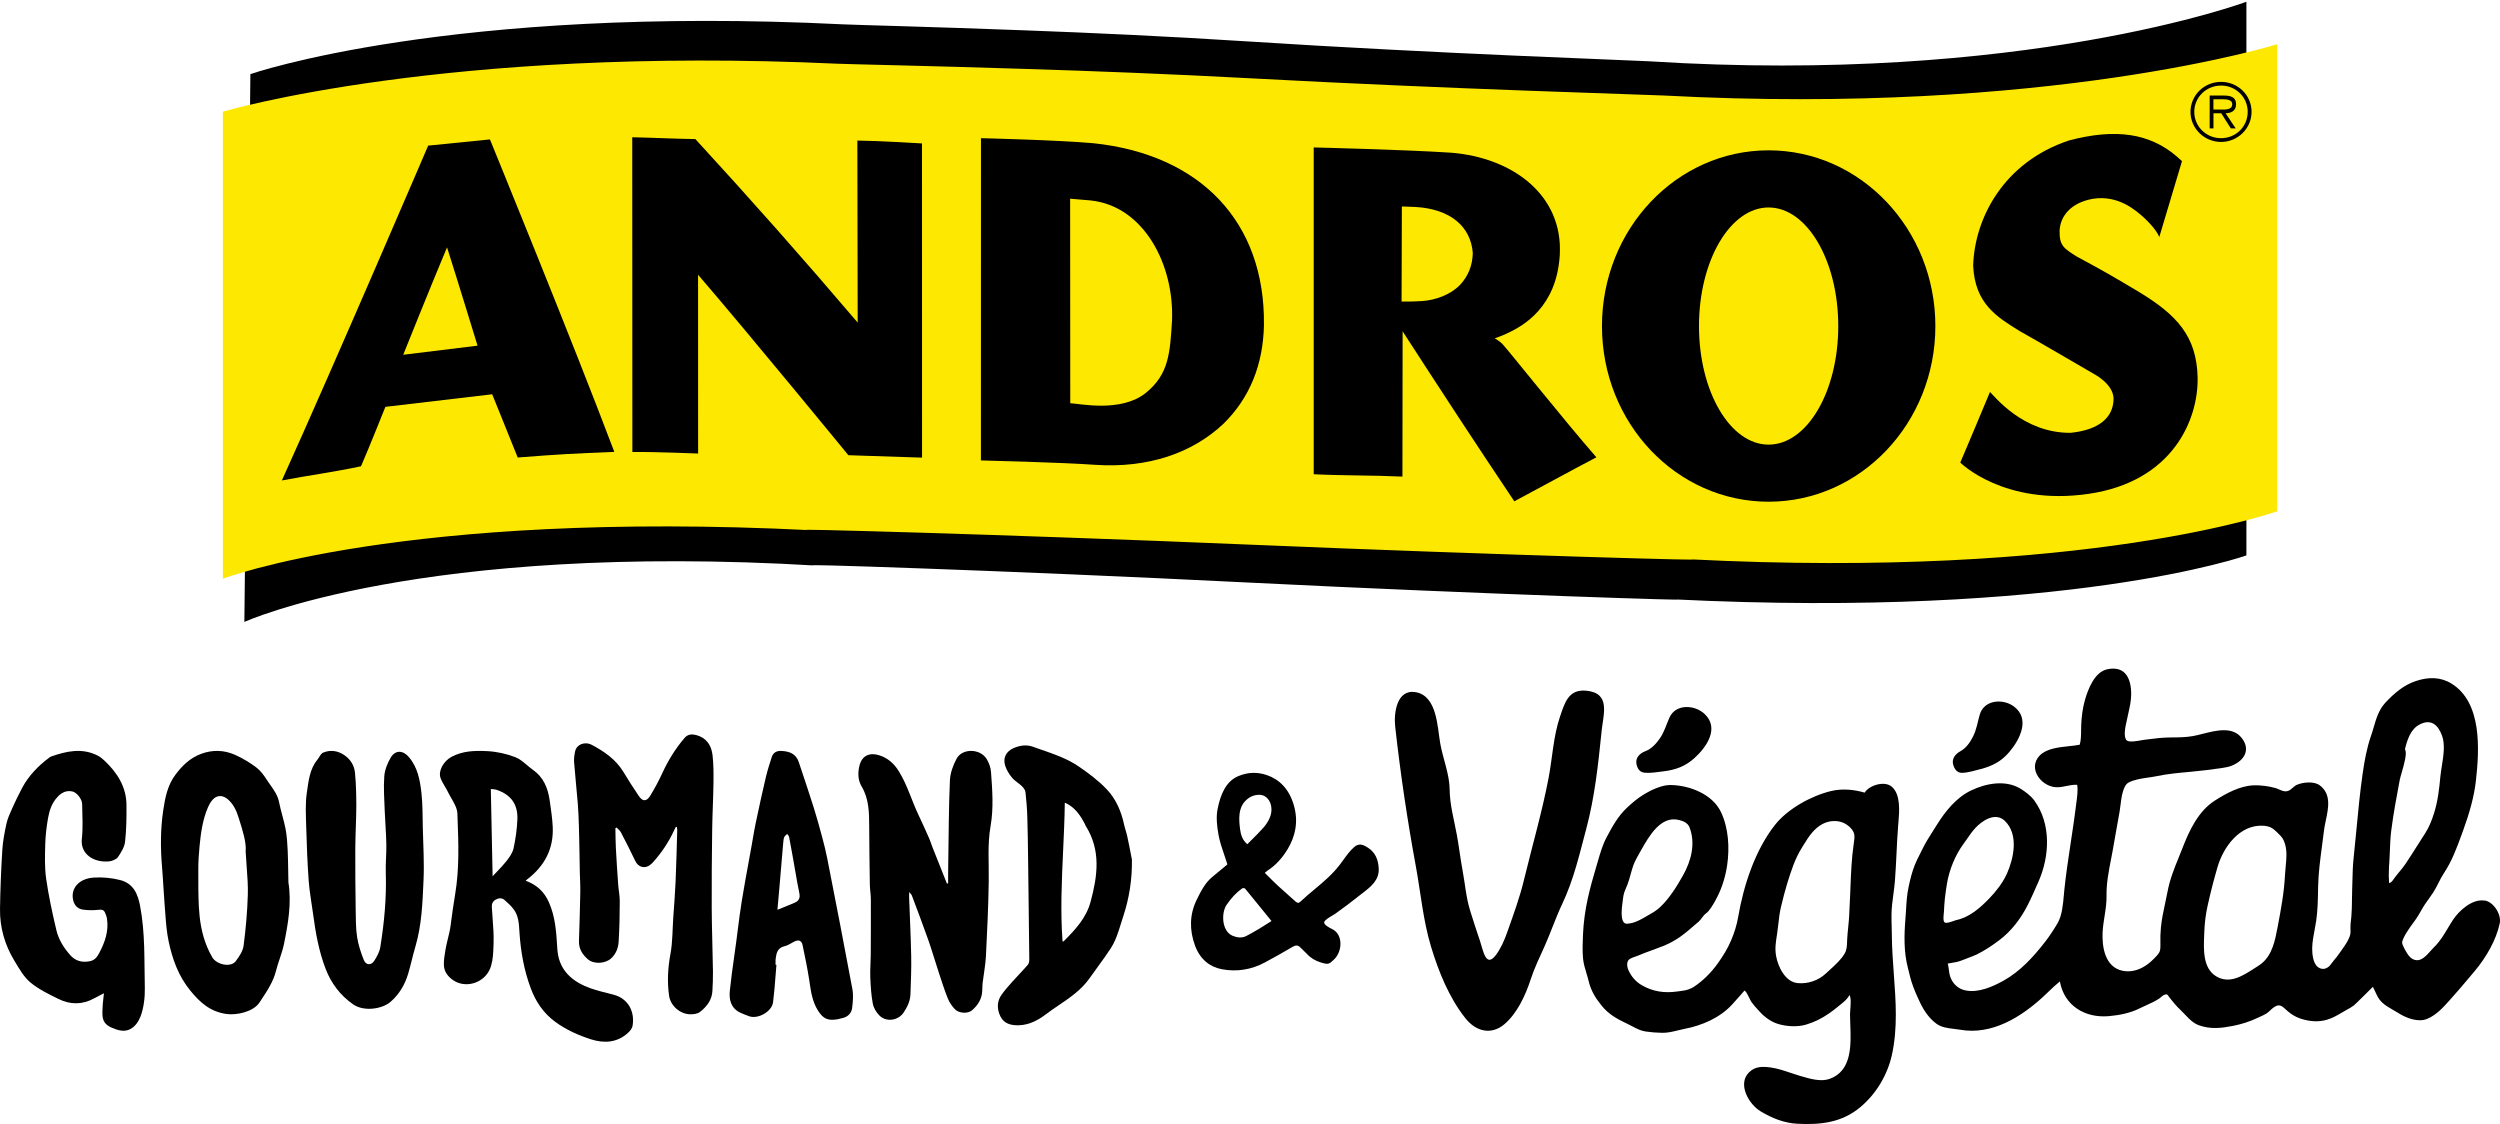 <svg xmlns="http://www.w3.org/2000/svg" fill="none" viewBox="0 0 258 116" height="116" width="258">
<path fill="black" d="M93.841 92.041C93.83 92.296 93.815 92.425 93.82 92.555C93.892 94.596 93.995 96.641 94.036 98.681C94.062 99.99 94.005 101.298 93.959 102.606C93.933 103.307 93.639 103.92 93.253 104.496C92.696 105.327 91.464 105.514 90.752 104.797C90.433 104.475 90.154 104.013 90.072 103.572C89.907 102.679 89.85 101.765 89.814 100.852C89.783 100.099 89.856 99.336 89.861 98.583C89.871 96.667 89.881 94.746 89.871 92.83C89.871 92.322 89.778 91.818 89.768 91.309C89.737 89.3 89.711 87.291 89.701 85.277C89.696 83.849 89.685 82.447 88.912 81.144C88.531 80.5 88.51 79.737 88.706 78.979C88.974 77.956 89.768 77.64 90.727 77.941C91.608 78.216 92.268 78.792 92.768 79.607C93.645 81.03 94.088 82.634 94.799 84.124C95.186 84.934 95.552 85.754 95.913 86.575C96.031 86.839 96.109 87.125 96.217 87.4C96.717 88.662 97.222 89.923 97.722 91.185C97.764 91.174 97.805 91.169 97.846 91.159C97.851 90.406 97.846 89.658 97.862 88.906C97.908 86.112 97.908 83.314 98.032 80.521C98.068 79.763 98.362 78.963 98.728 78.283C99.315 77.209 101.145 77.245 101.81 78.309C102.063 78.714 102.244 79.218 102.274 79.69C102.408 81.539 102.553 83.397 102.228 85.245C101.893 87.146 102.068 89.067 102.037 90.977C102.001 93.542 101.877 96.106 101.749 98.671C101.702 99.595 101.517 100.509 101.408 101.433C101.377 101.677 101.377 101.926 101.372 102.17C101.362 103.037 100.944 103.717 100.321 104.257C99.882 104.636 98.97 104.59 98.547 104.153C98.243 103.842 97.98 103.447 97.815 103.042C97.46 102.155 97.171 101.241 96.872 100.332C96.511 99.232 96.186 98.115 95.805 97.02C95.263 95.478 94.676 93.947 94.103 92.415C94.062 92.311 93.969 92.228 93.825 92.036L93.841 92.041Z"></path>
<path fill="black" d="M54.245 90.889C55.389 91.314 56.158 92.008 56.652 93.128C57.309 94.614 57.407 96.176 57.504 97.732C57.508 97.798 57.512 97.865 57.516 97.931C57.639 99.869 58.733 101.025 60.344 101.755C61.075 102.083 61.864 102.282 62.65 102.479C62.881 102.537 63.112 102.595 63.341 102.657C64.87 103.071 65.529 104.444 65.279 105.879C65.233 106.139 65.013 106.403 64.808 106.589C63.683 107.626 62.318 107.683 60.989 107.258C59.695 106.843 58.437 106.284 57.317 105.465C56.085 104.569 55.282 103.366 54.765 101.968C54.09 100.149 53.748 98.258 53.615 96.315C53.609 96.234 53.605 96.153 53.6 96.071C53.553 95.292 53.506 94.494 53.006 93.833C52.74 93.481 52.408 93.18 52.075 92.885C51.804 92.646 51.482 92.662 51.17 92.833C50.869 92.999 50.736 93.253 50.756 93.6C50.777 93.993 50.807 94.388 50.837 94.782C50.904 95.653 50.97 96.525 50.935 97.392C50.931 97.485 50.928 97.578 50.925 97.67C50.901 98.342 50.878 99.005 50.684 99.657C50.598 99.957 50.475 100.216 50.286 100.481C49.452 101.636 47.729 101.962 46.589 101.025C46.077 100.605 45.791 100.144 45.806 99.429C45.816 98.963 45.889 98.518 45.964 98.063L45.97 98.03C46.035 97.632 46.127 97.258 46.219 96.885C46.329 96.441 46.438 95.998 46.502 95.517C46.645 94.434 46.788 93.351 46.972 92.278C47.415 89.645 47.316 86.998 47.217 84.359C47.212 84.225 47.207 84.091 47.202 83.957C47.18 83.418 46.874 82.886 46.57 82.358C46.444 82.141 46.32 81.925 46.215 81.709C46.122 81.517 46.012 81.332 45.903 81.147C45.737 80.868 45.571 80.589 45.464 80.289C45.198 79.538 45.796 78.543 46.583 78.113C47.754 77.481 49.023 77.455 50.27 77.517C51.252 77.564 52.26 77.786 53.175 78.139C53.615 78.308 53.994 78.628 54.374 78.95C54.578 79.122 54.782 79.295 54.995 79.444C56.09 80.206 56.54 81.325 56.724 82.579C56.731 82.627 56.738 82.674 56.745 82.722C56.871 83.586 56.997 84.451 57.041 85.32C57.153 87.595 56.197 89.377 54.417 90.74C54.374 90.774 54.331 90.813 54.253 90.882L54.245 90.889ZM50.838 90.429C50.836 90.431 50.835 90.432 50.833 90.434H50.838C50.838 90.432 50.838 90.431 50.838 90.429ZM50.838 90.429C50.997 90.256 51.154 90.092 51.308 89.932C51.651 89.574 51.976 89.235 52.265 88.864C52.572 88.471 52.899 88.015 53.001 87.543C53.211 86.553 53.359 85.538 53.395 84.528C53.446 82.973 52.71 82.004 51.242 81.507C51.114 81.465 50.976 81.454 50.842 81.443C50.778 81.437 50.715 81.432 50.654 81.424C50.674 82.415 50.694 83.397 50.714 84.379C50.754 86.371 50.793 88.362 50.838 90.429Z" clip-rule="evenodd" fill-rule="evenodd"></path>
<path fill="black" d="M69.751 85.321C69.689 85.45 69.622 85.574 69.56 85.708C69.006 86.905 68.282 87.994 67.393 88.98C67.289 89.094 67.175 89.202 67.051 89.29C66.493 89.682 65.846 89.465 65.562 88.856C65.091 87.855 64.584 86.869 64.072 85.888C63.974 85.703 63.783 85.563 63.638 85.403C63.596 85.424 63.555 85.445 63.509 85.465C63.524 86.136 63.519 86.802 63.555 87.473C63.622 88.727 63.7 89.981 63.793 91.235C63.834 91.834 63.964 92.428 63.959 93.021C63.959 94.404 63.928 95.788 63.845 97.166C63.809 97.811 63.586 98.425 63.074 98.9C62.474 99.457 61.29 99.535 60.669 98.998C60.095 98.502 59.723 97.909 59.749 97.114C59.806 95.426 59.857 93.734 59.888 92.046C59.899 91.37 59.852 90.694 59.837 90.017C59.821 89.388 59.821 88.758 59.806 88.134C59.785 87.184 59.775 86.229 59.743 85.279C59.718 84.5 59.692 83.716 59.63 82.936C59.516 81.512 59.355 80.092 59.247 78.668C59.221 78.291 59.273 77.899 59.355 77.527C59.516 76.825 60.343 76.48 61.099 76.882C62.376 77.563 63.555 78.379 64.331 79.654C64.833 80.485 65.355 81.305 65.898 82.11C66.317 82.735 66.71 82.75 67.103 82.121C67.553 81.388 67.962 80.624 68.324 79.845C68.939 78.503 69.694 77.259 70.661 76.139C70.998 75.752 71.422 75.747 71.856 75.86C72.916 76.139 73.413 76.929 73.532 77.914C73.646 78.869 73.64 79.845 73.63 80.81C73.609 82.441 73.516 84.067 73.496 85.698C73.459 88.356 73.439 91.019 73.449 93.677C73.459 95.875 73.547 98.069 73.578 100.268C73.589 100.928 73.552 101.589 73.522 102.249C73.475 103.204 72.932 103.896 72.218 104.448C71.985 104.624 71.608 104.67 71.292 104.675C70.217 104.691 69.203 103.813 69.053 102.776C68.841 101.32 68.924 99.891 69.192 98.435C69.42 97.207 69.394 95.937 69.482 94.683C69.565 93.455 69.668 92.232 69.72 91.003C69.798 89.223 69.839 87.437 69.891 85.656C69.891 85.558 69.865 85.46 69.855 85.357C69.823 85.347 69.793 85.341 69.761 85.331L69.751 85.321Z"></path>
<path fill="black" d="M10.731 102.505C10.299 102.726 10.001 102.869 9.717 103.028C8.503 103.705 7.252 103.689 6.048 103.1C5.029 102.597 3.974 102.09 3.135 101.388C2.44 100.809 1.982 99.968 1.514 99.199C0.49 97.528 -0.025 95.708 0.001 93.796C0.032 91.772 0.114 89.747 0.238 87.728C0.294 86.82 0.469 85.908 0.665 85.011C0.778 84.478 1.015 83.965 1.241 83.458C1.571 82.72 1.921 81.992 2.307 81.274C2.96 80.059 3.917 79.06 5.065 78.199C5.132 78.153 5.199 78.096 5.276 78.071C6.877 77.512 8.487 77.153 10.104 77.989C10.351 78.117 10.567 78.296 10.762 78.481C12.131 79.762 13.042 81.243 13.052 83.068C13.063 84.334 13.047 85.606 12.908 86.866C12.847 87.41 12.507 87.958 12.178 88.445C12.018 88.676 11.601 88.855 11.282 88.891C9.656 89.06 8.271 88.117 8.446 86.574C8.58 85.38 8.493 84.17 8.477 82.966C8.472 82.474 7.921 81.776 7.474 81.679C6.841 81.541 6.352 81.802 5.955 82.222C5.358 82.853 5.101 83.622 4.962 84.406C4.803 85.303 4.695 86.215 4.669 87.128C4.638 88.312 4.597 89.506 4.761 90.675C5.019 92.459 5.4 94.227 5.816 95.985C6.043 96.944 6.568 97.81 7.263 98.584C7.788 99.168 8.441 99.353 9.249 99.204C9.795 99.102 10.047 98.722 10.242 98.348C10.834 97.236 11.236 96.072 11.04 94.811C11.009 94.601 10.927 94.396 10.845 94.196C10.726 93.919 10.536 93.843 10.17 93.889C9.64 93.955 9.09 93.945 8.56 93.873C7.983 93.796 7.669 93.397 7.551 92.9C7.268 91.705 8.127 90.67 9.661 90.567C10.572 90.506 11.534 90.598 12.409 90.823C13.819 91.187 14.241 92.346 14.457 93.489C14.993 96.282 14.879 99.122 14.946 101.946C14.967 102.879 14.843 104.012 14.504 104.894C14.298 105.422 13.958 105.929 13.449 106.201C12.836 106.529 12.183 106.334 11.575 106.078C10.819 105.755 10.556 105.35 10.567 104.509C10.577 103.848 10.639 103.161 10.726 102.51L10.731 102.505Z"></path>
<path fill="black" d="M115.905 94.611C116.537 92.706 116.84 90.765 116.815 88.742L116.82 88.747C116.791 88.6 116.763 88.452 116.735 88.305C116.607 87.641 116.479 86.975 116.334 86.316C116.289 86.106 116.228 85.9 116.168 85.694C116.107 85.487 116.046 85.281 116.001 85.072C115.708 83.709 115.151 82.439 114.211 81.453C113.357 80.555 112.335 79.791 111.309 79.089C110.142 78.295 108.817 77.836 107.495 77.379C107.202 77.277 106.909 77.176 106.618 77.071C105.935 76.823 105.263 76.921 104.616 77.2C103.852 77.525 103.483 78.191 103.726 78.991C103.862 79.445 104.13 79.879 104.434 80.245C104.601 80.449 104.812 80.611 105.024 80.773C105.178 80.891 105.332 81.009 105.47 81.143C105.637 81.303 105.804 81.536 105.829 81.752C105.925 82.625 105.996 83.497 106.021 84.375C106.065 85.802 106.082 87.229 106.1 88.656C106.102 88.86 106.105 89.064 106.107 89.268C106.117 90.085 106.128 90.902 106.138 91.718C106.169 94.136 106.201 96.552 106.223 98.967C106.228 99.168 106.193 99.427 106.072 99.566C105.772 99.917 105.457 100.252 105.142 100.588C104.914 100.83 104.686 101.072 104.464 101.321C104.444 101.343 104.424 101.366 104.404 101.389C104.039 101.8 103.673 102.213 103.357 102.663C102.871 103.35 102.882 104.124 103.225 104.857C103.605 105.657 104.333 105.827 105.146 105.807C106.218 105.776 107.133 105.285 107.942 104.671C108.37 104.345 108.817 104.042 109.264 103.739C110.432 102.946 111.601 102.153 112.442 100.954C112.697 100.593 112.958 100.234 113.219 99.876C113.704 99.21 114.189 98.545 114.636 97.857C115.133 97.087 115.403 96.216 115.673 95.342C115.748 95.098 115.824 94.853 115.905 94.611ZM109.888 82.833C109.888 82.832 109.889 82.832 109.889 82.831H109.883C109.885 82.832 109.887 82.832 109.888 82.833ZM109.714 87.797C109.791 86.144 109.867 84.49 109.888 82.833C110.917 83.283 111.492 84.128 111.971 85.066C111.986 85.093 111.997 85.121 112.007 85.148C112.019 85.179 112.031 85.209 112.047 85.237C113.635 87.755 113.271 90.393 112.548 93.067C112.093 94.75 110.965 95.942 109.798 97.114C109.78 97.135 109.751 97.144 109.714 97.156C109.696 97.161 109.677 97.168 109.656 97.176C109.425 94.04 109.569 90.92 109.714 87.797Z" clip-rule="evenodd" fill-rule="evenodd"></path>
<path fill="black" d="M36.775 82.922C36.775 84.466 36.677 86.015 36.666 87.564C36.656 89.706 36.677 91.847 36.708 93.993C36.723 94.909 36.718 95.836 36.858 96.737C36.983 97.529 37.247 98.312 37.542 99.063C37.76 99.619 38.304 99.655 38.626 99.151C38.901 98.719 39.17 98.23 39.248 97.735C39.657 95.203 39.896 92.66 39.813 90.087C39.782 89.093 39.891 88.095 39.87 87.101C39.849 85.969 39.746 84.837 39.704 83.704C39.663 82.51 39.569 81.311 39.657 80.122C39.704 79.463 39.979 78.768 40.321 78.186C40.793 77.388 41.581 77.409 42.182 78.114C43.11 79.19 43.343 80.513 43.494 81.836C43.628 83.03 43.602 84.245 43.634 85.449C43.675 87.225 43.789 89.006 43.711 90.776C43.608 93.098 43.535 95.435 42.866 97.699C42.592 98.626 42.395 99.578 42.12 100.499C41.783 101.621 41.197 102.62 40.295 103.397C39.45 104.128 37.553 104.437 36.418 103.634C35.09 102.692 34.173 101.462 33.608 99.995C32.898 98.152 32.561 96.217 32.302 94.266C32.156 93.159 31.944 92.058 31.861 90.951C31.726 89.088 31.654 87.22 31.602 85.351C31.571 84.157 31.493 82.948 31.669 81.779C31.845 80.621 31.944 79.386 32.758 78.397C32.96 78.155 33.09 77.78 33.343 77.672C34.09 77.353 34.878 77.481 35.521 77.919C36.148 78.341 36.563 78.974 36.635 79.761C36.692 80.389 36.739 81.012 36.749 81.64C36.755 81.882 36.76 82.129 36.765 82.371C36.765 82.556 36.77 82.736 36.77 82.922H36.775Z"></path>
<path fill="black" d="M80.032 100.762C80.062 100.366 80.093 99.97 80.128 99.574H80.133C80.097 99.568 80.066 99.568 80.035 99.568C80.037 99.497 80.037 99.426 80.036 99.355C80.035 99.195 80.035 99.036 80.056 98.88C80.133 98.314 80.266 97.811 80.957 97.651C81.215 97.591 81.458 97.454 81.7 97.319C81.785 97.271 81.871 97.223 81.956 97.179C82.412 96.942 82.725 97.055 82.827 97.538C83.073 98.715 83.319 99.897 83.504 101.084C83.519 101.185 83.534 101.285 83.549 101.385C83.698 102.39 83.847 103.388 84.41 104.281C84.953 105.134 85.409 105.355 86.418 105.191C86.613 105.155 86.808 105.103 87.002 105.052C87.535 104.913 87.878 104.533 87.94 104.024C88.022 103.382 88.083 102.698 87.965 102.066C87.147 97.649 86.284 93.248 85.421 88.841L85.368 88.57C85.225 87.836 85.04 87.111 84.846 86.386L84.822 86.298C84.563 85.341 84.304 84.379 84.005 83.431C83.579 82.08 83.132 80.74 82.684 79.398C82.598 79.143 82.513 78.887 82.428 78.631C82.136 77.763 81.439 77.531 80.614 77.496C80.138 77.475 79.79 77.681 79.646 78.123C79.421 78.816 79.2 79.515 79.031 80.225C78.668 81.771 78.33 83.323 78.002 84.881C77.886 85.424 77.791 85.975 77.697 86.524C77.654 86.775 77.611 87.026 77.566 87.275C77.468 87.825 77.367 88.374 77.267 88.924C77.018 90.284 76.769 91.645 76.547 93.011C76.384 94.014 76.256 95.025 76.128 96.037C76.079 96.424 76.029 96.812 75.978 97.199C75.913 97.686 75.844 98.174 75.776 98.661C75.609 99.855 75.441 101.049 75.317 102.246C75.225 103.161 75.42 104.034 76.378 104.497C76.68 104.641 76.998 104.764 77.315 104.877C78.227 105.201 79.656 104.399 79.779 103.438C79.893 102.551 79.962 101.657 80.032 100.762ZM80.231 93.889C80.231 93.889 80.231 93.889 80.231 93.889ZM80.231 93.889C80.426 93.81 80.616 93.734 80.8 93.66C81.236 93.485 81.645 93.321 82.044 93.144C82.464 92.96 82.592 92.641 82.49 92.168C82.335 91.427 82.206 90.681 82.078 89.935C82.02 89.595 81.961 89.254 81.9 88.915C81.849 88.634 81.799 88.353 81.749 88.071C81.649 87.508 81.549 86.945 81.439 86.386C81.425 86.303 81.368 86.231 81.31 86.157C81.286 86.126 81.261 86.095 81.24 86.063C81.207 86.095 81.171 86.126 81.136 86.156C81.058 86.221 80.981 86.287 80.942 86.371C80.871 86.535 80.85 86.726 80.835 86.906C80.766 87.697 80.699 88.488 80.632 89.28C80.566 90.071 80.499 90.863 80.43 91.654C80.369 92.374 80.303 93.098 80.232 93.878L80.231 93.889Z" clip-rule="evenodd" fill-rule="evenodd"></path>
<path fill="black" d="M29.298 97.459C29.734 95.332 30.109 93.189 29.759 91.02L29.764 91.025C29.755 90.662 29.75 90.3 29.744 89.938C29.733 89.211 29.722 88.486 29.689 87.76C29.654 87.026 29.609 86.286 29.474 85.561C29.382 85.081 29.255 84.606 29.128 84.13C29.006 83.672 28.884 83.213 28.793 82.75C28.661 82.085 28.276 81.542 27.892 80.999C27.765 80.82 27.639 80.642 27.522 80.459C27.227 79.995 26.881 79.521 26.431 79.184C25.76 78.684 25.015 78.235 24.229 77.888C23.123 77.398 21.922 77.362 20.761 77.796C19.6 78.225 18.79 79.036 18.119 79.929C17.283 81.036 17.038 82.337 16.848 83.607C16.558 85.551 16.553 87.515 16.723 89.475C16.78 90.153 16.822 90.834 16.863 91.515C16.904 92.196 16.946 92.877 17.003 93.556C17.023 93.797 17.041 94.039 17.059 94.281C17.131 95.245 17.203 96.21 17.404 97.153C17.789 98.964 18.399 100.719 19.655 102.25C20.611 103.413 21.662 104.418 23.409 104.648C24.419 104.78 26.136 104.433 26.781 103.454C26.819 103.397 26.857 103.34 26.895 103.283C27.557 102.287 28.209 101.307 28.493 100.163C28.595 99.752 28.73 99.347 28.866 98.942C29.03 98.451 29.194 97.959 29.298 97.459ZM24.64 84.428C25.042 85.697 25.443 86.963 25.35 87.862C25.382 88.442 25.422 88.974 25.459 89.474C25.536 90.513 25.602 91.412 25.575 92.311C25.525 94.072 25.37 95.832 25.14 97.582C25.07 98.143 24.694 98.714 24.319 99.204C23.809 99.872 22.348 99.556 21.902 98.786C21.122 97.439 20.746 95.99 20.596 94.52C20.468 93.255 20.468 91.977 20.468 90.701C20.468 90.382 20.468 90.064 20.466 89.745C20.461 88.949 20.516 88.153 20.591 87.357C20.721 85.98 20.906 84.607 21.467 83.301C21.577 83.046 21.722 82.791 21.907 82.572C22.372 82.016 23.013 82.026 23.558 82.526C24.124 83.041 24.404 83.684 24.614 84.347C24.623 84.374 24.631 84.401 24.64 84.428Z" clip-rule="evenodd" fill-rule="evenodd"></path>
<path fill="black" d="M126.662 89.188C126.56 88.86 126.452 88.543 126.347 88.233C126.112 87.544 125.888 86.887 125.759 86.204C125.597 85.337 125.487 84.34 125.649 83.526C125.952 81.97 126.521 80.628 127.796 80.095C128.778 79.68 129.766 79.653 130.748 79.993C132.007 80.424 133.041 81.399 133.533 83.128C134.013 84.825 133.674 86.306 132.895 87.615C132.32 88.574 131.626 89.318 130.8 89.851C130.749 89.886 130.703 89.927 130.643 89.982C130.61 90.011 130.573 90.045 130.529 90.083C130.669 90.221 130.806 90.358 130.941 90.493C131.262 90.813 131.571 91.121 131.887 91.413C132.205 91.707 132.527 91.992 132.848 92.276C133.127 92.523 133.407 92.771 133.684 93.024C133.867 93.191 134.013 93.229 134.191 93.062C134.663 92.61 135.158 92.198 135.653 91.785C136.569 91.021 137.486 90.257 138.266 89.242C138.386 89.085 138.503 88.923 138.622 88.759C138.963 88.286 139.312 87.803 139.739 87.427C140.241 86.98 140.685 87.157 141.202 87.502C141.949 88.003 142.231 88.72 142.283 89.603C142.36 90.829 141.461 91.519 140.591 92.187C140.447 92.297 140.305 92.406 140.167 92.518C139.457 93.092 138.714 93.634 137.974 94.173L137.843 94.269C137.762 94.328 137.639 94.4 137.501 94.482C137.176 94.674 136.772 94.913 136.672 95.125C136.542 95.405 137.19 95.745 137.456 95.868C138.663 96.434 138.527 98.25 137.649 99.036C137.616 99.066 137.584 99.098 137.55 99.13C137.4 99.275 137.245 99.425 137.043 99.456C136.818 99.488 136.513 99.39 136.294 99.321L136.281 99.316C135.763 99.155 135.257 98.869 134.886 98.454C134.781 98.338 134.665 98.231 134.551 98.125C134.437 98.02 134.324 97.915 134.222 97.802C133.971 97.528 133.726 97.517 133.391 97.716C132.467 98.271 131.521 98.788 130.581 99.3C129.155 100.076 127.639 100.318 126.083 100.022C124.918 99.801 123.867 99.068 123.319 97.565C122.739 95.976 122.76 94.382 123.486 92.884C123.93 91.968 124.379 91.106 125.074 90.53C125.32 90.325 125.565 90.122 125.811 89.918C126.056 89.715 126.302 89.512 126.548 89.307C126.615 89.253 126.673 89.183 126.657 89.199L126.662 89.188ZM131.215 95.046C130.294 93.907 129.405 92.806 128.51 91.722C128.443 91.639 128.267 91.628 128.184 91.689C127.579 92.115 127.062 92.684 126.586 93.376C126.023 94.2 126.064 96.097 127.207 96.573C127.693 96.772 128.169 96.828 128.629 96.59C129.064 96.363 129.493 96.12 129.917 95.865C130.262 95.659 130.601 95.443 130.931 95.233C131.026 95.172 131.121 95.112 131.215 95.052V95.046ZM129.194 86.651C129.037 86.807 128.88 86.963 128.726 87.12C128.227 86.709 128.05 86.163 127.972 85.549C127.834 84.44 127.8 83.387 128.537 82.638C128.958 82.21 129.441 82.024 129.967 82.024C130.92 82.024 131.496 83.173 131.075 84.299C130.914 84.721 130.665 85.099 130.394 85.403C130.006 85.841 129.599 86.247 129.194 86.651Z" clip-rule="evenodd" fill-rule="evenodd"></path>
<path fill="black" d="M165.271 75.553C165.463 73.695 166.258 71.535 163.721 71.282C161.873 71.097 161.49 72.502 160.996 73.948C160.302 75.976 160.216 78.177 159.813 80.295C159.149 83.779 158.131 87.269 157.275 90.802C156.827 92.665 156.178 94.408 155.538 96.229C155.261 97.016 154.874 97.908 154.365 98.573C153.333 99.925 153.061 98.072 152.749 97.148C152.391 96.097 152.054 95.062 151.727 94.006C151.299 92.644 151.198 91.219 150.936 89.82C150.71 88.605 150.569 87.375 150.347 86.161C150.05 84.555 149.622 83.072 149.602 81.446C149.587 79.909 148.907 78.262 148.635 76.736C148.338 75.073 148.323 71.805 146.087 71.43C144.149 71.103 143.826 73.579 143.983 74.983C144.521 79.82 145.236 84.624 146.117 89.413C146.616 92.137 146.873 95.02 147.678 97.681C148.459 100.258 149.546 102.977 151.248 105.105C152.336 106.467 153.912 106.836 155.251 105.701C156.56 104.592 157.427 102.729 157.96 101.092C158.348 99.899 158.882 98.806 159.4 97.655C160.045 96.219 160.543 94.714 161.218 93.294C162.421 90.749 162.99 88.199 163.71 85.501C164.577 82.259 164.934 78.89 165.276 75.559L165.271 75.553Z"></path>
<path fill="black" d="M169.298 79.598C169.409 79.676 169.55 79.728 169.716 79.744C170.331 79.801 171.058 79.681 171.668 79.603C172.938 79.447 173.912 79.088 174.849 78.249C176.12 77.112 177.467 75.153 175.924 73.689C174.895 72.715 172.933 72.615 172.288 74.054C171.945 74.82 171.789 75.471 171.305 76.19C170.937 76.737 170.417 77.295 169.787 77.529C169.237 77.738 168.743 78.191 168.889 78.874C168.955 79.181 169.076 79.442 169.298 79.593V79.598Z"></path>
<path fill="black" d="M202.08 79.669C202.2 79.732 202.345 79.764 202.509 79.758C203.123 79.737 203.816 79.522 204.405 79.369C205.633 79.049 206.541 78.57 207.359 77.609C208.462 76.311 209.539 74.182 207.838 72.91C206.705 72.064 204.764 72.216 204.315 73.735C204.076 74.545 204.006 75.217 203.622 76.001C203.333 76.594 202.893 77.215 202.3 77.535C201.786 77.814 201.362 78.329 201.591 78.996C201.696 79.296 201.846 79.538 202.08 79.664V79.669Z"></path>
<path fill="black" d="M195.897 85.141C195.897 85.109 195.897 85.083 195.902 85.051C195.908 84.986 195.913 84.919 195.919 84.85C196.016 83.708 196.158 82.014 195.249 81.202C194.504 80.535 192.897 81.034 192.432 81.801C191.366 81.481 190.115 81.36 188.977 81.633C186.941 82.121 184.481 83.466 183.17 85.141C181.108 87.772 179.939 91.379 179.378 94.635C179.235 95.47 178.985 96.263 178.648 97.056C178.275 97.927 177.816 98.663 177.265 99.435C176.627 100.333 175.729 101.246 174.79 101.85C174.632 101.955 174.427 102.044 174.249 102.107C173.948 102.212 173.608 102.255 173.279 102.297C173.212 102.305 173.146 102.314 173.08 102.323C171.738 102.507 170.595 102.333 169.457 101.687C168.814 101.325 168.344 100.774 168.048 100.101C167.895 99.755 167.829 99.198 168.191 98.967C168.353 98.863 168.55 98.796 168.742 98.73C168.841 98.697 168.938 98.663 169.028 98.626C169.532 98.41 170.028 98.23 170.525 98.05C170.924 97.905 171.323 97.76 171.728 97.597C172.458 97.297 173.187 96.862 173.8 96.378C174.147 96.105 174.484 95.822 174.815 95.528C174.892 95.459 174.97 95.395 175.048 95.331C175.137 95.258 175.226 95.186 175.31 95.108C175.443 94.981 175.553 94.837 175.663 94.692C175.718 94.62 175.773 94.547 175.831 94.477C175.904 94.387 175.99 94.318 176.076 94.249C176.165 94.179 176.253 94.109 176.326 94.015C176.678 93.579 176.969 93.065 177.219 92.566C177.74 91.542 178.071 90.434 178.24 89.3C178.505 87.504 178.393 85.461 177.602 83.802C176.724 81.953 174.361 81.04 172.396 81.013C171.544 81.003 170.483 81.486 169.758 81.916C169.033 82.347 168.487 82.814 167.9 83.361C166.987 84.211 166.385 85.314 165.803 86.406C165.393 87.174 165.147 88.023 164.905 88.862C164.846 89.067 164.787 89.271 164.726 89.473C164.399 90.555 164.103 91.621 163.858 92.729C163.588 93.963 163.42 95.202 163.363 96.468C163.328 97.276 163.297 98.09 163.368 98.899C163.415 99.426 163.565 99.923 163.715 100.42C163.796 100.685 163.876 100.951 163.94 101.22C164.175 102.207 164.619 102.953 165.262 103.751C166.002 104.675 166.864 105.148 167.921 105.647C168.106 105.733 168.282 105.826 168.455 105.918C168.89 106.15 169.308 106.371 169.819 106.45C170.386 106.534 170.967 106.576 171.539 106.587C172.106 106.594 172.611 106.47 173.13 106.342C173.359 106.286 173.59 106.229 173.83 106.182C175.647 105.836 177.52 105.032 178.781 103.636C178.86 103.547 178.939 103.459 179.017 103.372C179.363 102.988 179.695 102.62 180.036 102.218C180.224 102.355 180.372 102.664 180.513 102.958C180.597 103.135 180.679 103.306 180.766 103.431C180.959 103.707 181.183 103.949 181.406 104.191C181.484 104.275 181.562 104.359 181.639 104.444C182.123 104.975 182.777 105.452 183.486 105.668C184.369 105.941 185.512 106.004 186.4 105.736C187.288 105.468 187.956 105.127 188.758 104.586C189.089 104.361 189.412 104.1 189.728 103.843C189.825 103.764 189.922 103.686 190.018 103.609C190.309 103.378 190.712 103.032 190.855 102.685C191.052 102.919 190.993 103.655 190.95 104.195C190.935 104.381 190.922 104.544 190.922 104.654C190.922 104.978 190.935 105.332 190.949 105.702C191.031 107.83 191.134 110.517 188.809 111.344C187.912 111.662 186.793 111.333 185.837 111.052L185.67 111.003C185.369 110.915 185.068 110.813 184.765 110.71C184.112 110.489 183.451 110.265 182.761 110.168C181.863 110.042 181.128 110.042 180.495 110.672C179.286 111.869 180.465 113.959 181.71 114.7C182.904 115.409 184.114 115.897 185.486 115.971C187.9 116.097 190.079 115.85 191.973 114.269C193.601 112.914 194.769 110.971 195.234 108.913C195.856 106.151 195.649 103.328 195.443 100.512C195.347 99.195 195.25 97.879 195.239 96.573C195.237 96.272 195.229 95.973 195.221 95.673C195.209 95.245 195.197 94.816 195.203 94.383C195.209 93.684 195.303 92.99 195.396 92.296C195.457 91.839 195.519 91.381 195.555 90.922C195.628 89.983 195.673 89.04 195.719 88.098C195.766 87.113 195.814 86.128 195.892 85.146L195.897 85.141ZM167.349 94.272C167.349 93.894 167.395 93.5 167.436 93.201C167.447 93.114 167.457 93.031 167.467 92.951C167.517 92.533 167.558 92.193 167.747 91.783C168.033 91.169 168.227 90.46 168.405 89.793C168.587 89.106 168.842 88.657 169.169 88.079L169.263 87.913C169.3 87.847 169.339 87.778 169.379 87.708C170.169 86.31 171.377 84.17 173.243 84.615C173.692 84.72 174.182 84.915 174.361 85.387C175.009 87.078 174.514 88.874 173.687 90.339C173.06 91.458 172.279 92.718 171.345 93.595C171.069 93.857 170.743 94.088 170.411 94.272C170.272 94.35 170.133 94.432 169.993 94.514C169.447 94.836 168.893 95.163 168.283 95.281C167.849 95.365 167.589 95.385 167.441 94.929C167.379 94.74 167.354 94.503 167.354 94.267L167.349 94.272ZM190.882 93.483C190.899 93.132 190.916 92.782 190.932 92.429V92.434C190.943 92.159 190.954 91.883 190.965 91.607C191.025 90.085 191.085 88.549 191.309 87.047C191.422 86.301 191.462 85.912 190.927 85.387C190.483 84.951 189.942 84.731 189.324 84.731C188.4 84.726 187.66 85.193 187.063 85.865C186.692 86.284 186.406 86.749 186.11 87.23C186.061 87.31 186.011 87.391 185.961 87.472C185.241 88.612 184.828 89.919 184.43 91.206C184.196 91.962 184.004 92.747 183.819 93.506C183.81 93.543 183.801 93.579 183.792 93.616C183.654 94.196 183.588 94.784 183.522 95.373C183.485 95.701 183.448 96.03 183.399 96.357C183.39 96.418 183.38 96.478 183.371 96.537C183.258 97.263 183.156 97.921 183.297 98.678C183.501 99.797 184.246 101.335 185.517 101.456C186.584 101.556 187.66 101.188 188.436 100.458C188.567 100.335 188.705 100.21 188.844 100.083C189.416 99.564 190.025 99.011 190.386 98.374C190.59 98.014 190.604 97.606 190.619 97.187C190.621 97.135 190.623 97.082 190.625 97.029C190.644 96.591 190.687 96.16 190.731 95.728C190.773 95.316 190.815 94.903 190.835 94.483C190.85 94.149 190.866 93.816 190.882 93.483Z" clip-rule="evenodd" fill-rule="evenodd"></path>
<path fill="black" d="M253.161 94.909C253.785 93.971 255.141 92.739 256.394 92.941L256.42 92.93C257.364 93.086 258.161 94.391 257.973 95.287C257.618 97.011 256.537 98.855 255.394 100.207C255.24 100.39 255.086 100.573 254.931 100.757C254.267 101.546 253.599 102.342 252.907 103.107C252.858 103.161 252.809 103.216 252.76 103.27C252.096 104.008 251.441 104.737 250.496 105.142C249.552 105.546 248.313 105.059 247.491 104.536C247.304 104.417 247.119 104.311 246.937 104.208C246.551 103.989 246.179 103.777 245.831 103.454C245.487 103.135 245.319 102.768 245.144 102.384C245.062 102.206 244.979 102.025 244.877 101.843C244.877 101.843 243.075 103.645 242.907 103.77C242.712 103.917 242.503 104.034 242.287 104.154C242.2 104.202 242.113 104.251 242.024 104.303C241.898 104.374 241.778 104.445 241.66 104.514C241.155 104.811 240.699 105.078 240.09 105.251C239.252 105.489 238.425 105.416 237.597 105.178C237.181 105.059 236.745 104.852 236.4 104.598C236.207 104.453 236.019 104.298 235.841 104.132C235.399 103.718 235.136 103.599 234.582 104.013C234.475 104.093 234.378 104.184 234.281 104.276C234.157 104.392 234.034 104.508 233.892 104.598C233.682 104.73 233.453 104.831 233.225 104.932L233.224 104.933C233.138 104.971 233.053 105.009 232.968 105.049C232.171 105.432 231.313 105.701 230.44 105.872C229.262 106.105 228.156 106.229 226.993 105.831C226.351 105.612 225.94 105.176 225.514 104.724C225.364 104.565 225.213 104.405 225.049 104.251C224.618 103.847 224.237 103.391 223.882 102.925C223.847 102.879 223.818 102.838 223.792 102.801C223.66 102.612 223.627 102.566 223.359 102.666C223.24 102.71 223.126 102.808 223.018 102.901C222.959 102.952 222.901 103.001 222.846 103.039C222.435 103.319 221.988 103.52 221.535 103.724C221.301 103.83 221.065 103.936 220.831 104.054C219.877 104.541 218.704 104.774 217.633 104.867C215.151 105.08 213.029 103.78 212.577 101.284C212.161 101.617 211.793 101.97 211.419 102.329C211.242 102.499 211.063 102.671 210.877 102.843C208.582 104.961 205.562 106.851 202.272 106.266C202.064 106.229 201.85 106.203 201.634 106.178C201.009 106.104 200.375 106.03 199.861 105.66C199.095 105.111 198.541 104.293 198.146 103.454C197.805 102.739 197.491 102.029 197.257 101.279C197.16 100.967 197.085 100.658 197.01 100.349C196.971 100.191 196.933 100.033 196.892 99.875C196.475 98.254 196.496 96.566 196.638 94.867C196.666 94.536 196.685 94.21 196.704 93.888C196.75 93.098 196.795 92.327 196.968 91.532C197.14 90.729 197.298 90.061 197.597 89.29C197.735 88.93 197.913 88.581 198.09 88.235C198.18 88.058 198.27 87.882 198.354 87.705C198.681 87.016 199.104 86.353 199.522 85.697C199.641 85.51 199.76 85.323 199.877 85.136C200.75 83.733 201.882 82.309 203.42 81.573C204.943 80.843 206.937 80.46 208.481 81.371C208.958 81.651 209.597 82.138 209.932 82.599C211.714 85.038 211.511 88.373 210.394 90.931L210.273 91.207C209.935 91.977 209.602 92.735 209.217 93.484C208.526 94.831 207.552 96.105 206.333 97.022C205.577 97.591 204.841 98.083 204.029 98.487C203.75 98.623 203.428 98.742 203.113 98.859C202.899 98.939 202.688 99.017 202.496 99.098C202.11 99.262 201.657 99.335 201.227 99.404L201.226 99.405C201.153 99.416 201.08 99.428 201.009 99.44C201.063 99.636 201.089 99.84 201.117 100.046C201.156 100.344 201.195 100.647 201.318 100.937C201.597 101.6 202.125 102.061 202.821 102.206C204.156 102.485 205.597 101.848 206.734 101.222C208.496 100.248 209.877 98.72 211.09 97.151C211.547 96.561 211.968 95.908 212.349 95.261C212.805 94.485 212.908 93.307 212.992 92.347C213.006 92.186 213.019 92.031 213.034 91.884C213.201 90.265 213.443 88.656 213.686 87.05C213.731 86.75 213.776 86.451 213.821 86.151C213.963 85.204 214.105 84.251 214.222 83.298C214.237 83.16 214.258 83.009 214.279 82.85C214.362 82.237 214.461 81.507 214.364 80.993C213.95 80.972 213.596 81.045 213.237 81.118C212.989 81.169 212.739 81.221 212.465 81.242C210.76 81.371 209.141 79.31 210.531 77.938C211.227 77.251 212.44 77.12 213.523 77.004C213.917 76.961 214.294 76.921 214.623 76.856C214.763 76.442 214.767 75.849 214.771 75.329C214.772 75.153 214.774 74.985 214.78 74.836C214.816 73.961 214.927 73.085 215.166 72.241C215.486 71.123 216.156 69.341 217.481 69.067C219.364 68.673 219.953 70.082 219.938 71.672C219.93 72.334 219.8 72.913 219.665 73.517C219.621 73.711 219.577 73.908 219.536 74.111C219.523 74.176 219.505 74.256 219.484 74.347C219.347 74.95 219.1 76.031 219.471 76.4C219.698 76.628 220.5 76.484 220.964 76.401C221.069 76.382 221.157 76.366 221.217 76.358C221.333 76.344 221.447 76.329 221.561 76.314C222.365 76.21 223.112 76.114 223.953 76.105L224.039 76.104C224.806 76.099 225.554 76.095 226.298 75.965C226.611 75.91 226.957 75.823 227.321 75.731C228.72 75.377 230.372 74.959 231.323 76.131C232.268 77.301 231.684 78.435 230.379 78.994C230.049 79.139 229.638 79.212 229.278 79.264C228.191 79.419 227.09 79.559 225.988 79.657L225.961 79.66C224.813 79.762 223.71 79.861 222.582 80.097C222.316 80.153 222.024 80.195 221.723 80.239C221.006 80.343 220.24 80.454 219.668 80.76C219.078 81.074 218.926 82.328 218.822 83.186C218.795 83.405 218.771 83.598 218.745 83.743C218.607 84.475 218.48 85.207 218.353 85.939C218.243 86.579 218.132 87.22 218.014 87.86C217.966 88.117 217.916 88.375 217.866 88.634C217.62 89.898 217.369 91.189 217.394 92.449C217.408 93.16 217.299 93.858 217.189 94.557C217.101 95.115 217.013 95.674 216.988 96.24C216.922 97.747 217.237 99.777 219.014 100.175C219.821 100.357 220.638 100.144 221.323 99.72C221.668 99.507 221.978 99.248 222.257 98.964C222.285 98.935 222.315 98.906 222.345 98.875C222.562 98.659 222.836 98.385 222.907 98.104C222.942 97.97 222.948 97.826 222.953 97.687V97.684C222.963 97.487 222.959 97.288 222.954 97.091C222.95 96.91 222.946 96.73 222.953 96.55C222.963 96.26 222.983 95.975 223.009 95.691C223.088 94.867 223.263 94.051 223.439 93.233C223.522 92.846 223.605 92.459 223.679 92.071C223.923 90.753 224.377 89.636 224.853 88.466C224.979 88.156 225.106 87.841 225.232 87.519C225.938 85.706 226.861 83.707 228.582 82.614C229.74 81.879 231.151 81.097 232.587 81.045C233.278 81.019 234.166 81.133 234.841 81.33C234.969 81.368 235.092 81.423 235.214 81.477C235.509 81.608 235.798 81.737 236.136 81.62C236.311 81.56 236.458 81.432 236.606 81.302C236.741 81.184 236.877 81.065 237.039 80.993C237.663 80.719 238.806 80.605 239.389 81.04C240.599 81.939 240.299 83.362 240.026 84.661C239.949 85.024 239.875 85.377 239.836 85.706C239.774 86.237 239.703 86.768 239.632 87.3C239.447 88.684 239.261 90.073 239.232 91.465C239.229 91.596 239.227 91.728 239.224 91.86C239.203 92.925 239.182 94.007 239.029 95.049C238.984 95.356 238.925 95.663 238.867 95.971C238.749 96.591 238.631 97.213 238.618 97.84C238.608 98.43 238.709 99.414 239.191 99.787C239.506 100.03 239.861 100.056 240.191 99.854C240.407 99.723 240.531 99.547 240.659 99.366L240.66 99.365C240.728 99.269 240.797 99.171 240.882 99.078C241.075 98.865 241.227 98.663 241.389 98.43C241.469 98.315 241.551 98.201 241.632 98.087C241.888 97.731 242.142 97.377 242.339 96.98C242.593 96.462 242.588 96.322 242.568 95.793L242.567 95.763C242.556 95.49 242.589 95.213 242.622 94.94C242.635 94.831 242.648 94.722 242.658 94.614C242.711 94.032 242.716 93.451 242.722 92.869C242.725 92.496 242.729 92.123 242.745 91.75C242.757 91.442 242.764 91.134 242.772 90.824C242.79 90.085 242.808 89.341 242.887 88.611C242.995 87.61 243.09 86.606 243.185 85.603C243.367 83.69 243.548 81.777 243.821 79.875C244.014 78.528 244.242 77.228 244.684 75.954C244.787 75.658 244.876 75.356 244.964 75.056C245.229 74.148 245.492 73.247 246.171 72.516C247.054 71.568 248.059 70.693 249.344 70.273C250.628 69.854 251.861 69.849 252.988 70.543C256.166 72.5 255.867 77.368 255.521 80.507C255.329 82.283 254.811 84.007 254.202 85.685C254.157 85.807 254.113 85.928 254.069 86.05C253.56 87.447 253.043 88.869 252.217 90.098C252.001 90.422 251.822 90.776 251.643 91.131C251.473 91.468 251.303 91.805 251.1 92.117C250.953 92.344 250.796 92.561 250.639 92.779C250.394 93.117 250.15 93.456 249.943 93.832C249.699 94.266 249.471 94.655 249.176 95.059C249.137 95.113 249.096 95.169 249.054 95.227L249.053 95.228C248.629 95.809 248.068 96.577 247.902 97.208C247.841 97.436 248.288 98.182 248.42 98.394C248.638 98.746 248.953 99.057 249.389 99.093C249.948 99.141 250.454 98.568 250.857 98.112C250.974 97.98 251.083 97.857 251.181 97.762C251.788 97.179 252.194 96.498 252.607 95.804C252.785 95.506 252.964 95.205 253.161 94.909ZM200.602 94.215C200.596 94.271 200.588 94.339 200.582 94.412L200.587 94.401C200.557 94.691 200.537 95.069 200.674 95.183C200.838 95.32 201.296 95.156 201.62 95.04C201.737 94.998 201.836 94.963 201.897 94.95C203.268 94.66 204.379 93.666 205.278 92.734C205.999 91.988 206.689 91.108 207.115 90.16C207.78 88.674 208.39 86.141 206.892 84.707C205.897 83.759 204.522 84.733 203.877 85.427C203.545 85.783 203.27 86.179 202.996 86.576C202.872 86.755 202.747 86.934 202.618 87.11C201.77 88.264 201.166 89.766 200.928 91.18C200.841 91.703 200.765 92.226 200.709 92.749C200.664 93.2 200.633 93.656 200.613 94.116C200.611 94.142 200.607 94.176 200.602 94.215ZM233.399 99.435C233.303 99.512 233.196 99.59 233.085 99.657C232.938 99.748 232.787 99.846 232.634 99.945C231.457 100.706 230.086 101.593 228.699 100.75C227.332 99.919 227.411 97.996 227.47 96.56C227.476 96.422 227.482 96.289 227.486 96.162C227.516 95.245 227.628 94.365 227.826 93.469C228.12 92.122 228.465 90.802 228.846 89.486C229.45 87.415 231.13 85.069 233.582 85.214C233.734 85.224 233.897 85.25 234.049 85.286C234.425 85.374 234.689 85.602 234.963 85.867C234.994 85.896 235.025 85.926 235.055 85.955C235.294 86.182 235.514 86.392 235.658 86.695C235.719 86.825 235.775 86.98 235.816 87.115C236.036 87.859 235.959 88.644 235.883 89.416C235.856 89.69 235.829 89.963 235.816 90.232C235.724 92.086 235.399 93.837 235.054 95.654L235.046 95.698C234.789 97.043 234.504 98.538 233.399 99.43V99.435ZM246.578 88.973C246.572 89.059 246.567 89.146 246.562 89.233L246.557 89.238C246.555 89.274 246.553 89.31 246.55 89.347C246.546 89.419 246.541 89.492 246.541 89.564C246.516 90.118 246.511 90.584 246.551 91.128C246.771 91.108 246.934 90.866 247.073 90.66C247.111 90.605 247.146 90.552 247.181 90.507C247.32 90.323 247.467 90.147 247.613 89.972C247.83 89.713 248.046 89.455 248.237 89.17C248.636 88.577 249.017 87.974 249.398 87.371C249.685 86.916 249.972 86.461 250.267 86.011C250.678 85.38 250.958 84.665 251.186 83.945C251.582 82.718 251.724 81.433 251.846 80.144C251.878 79.806 251.936 79.439 251.997 79.06C252.166 77.994 252.352 76.827 252.018 75.918C251.612 74.81 250.881 74.142 249.683 74.779C248.755 75.271 248.414 76.389 248.191 77.327C248.438 77.71 248.109 78.852 247.86 79.715C247.766 80.04 247.684 80.326 247.648 80.517C247.318 82.267 246.993 84.002 246.77 85.768C246.687 86.441 246.661 87.1 246.636 87.774C246.63 87.924 246.624 88.076 246.617 88.228C246.61 88.478 246.594 88.725 246.578 88.973Z" clip-rule="evenodd" fill-rule="evenodd"></path>
<path fill="black" d="M222.813 14.021C222.806 12.363 224.162 11.021 225.843 11.014C227.516 11.006 228.888 12.338 228.896 13.994C228.903 15.65 227.541 17.007 225.868 17.014C224.185 17.022 222.818 15.677 222.811 14.021M228.509 13.997C228.504 12.536 227.323 11.38 225.843 11.387C224.366 11.392 223.185 12.563 223.192 14.021C223.197 15.492 224.388 16.646 225.866 16.641C227.345 16.634 228.516 15.47 228.509 13.997ZM227.318 15.655H226.838L225.876 14.15H225.104L225.112 15.665H224.727L224.715 12.388L226.17 12.383C227.039 12.378 227.348 12.699 227.348 13.241C227.35 13.89 226.896 14.135 226.308 14.148L227.315 15.655H227.318ZM225.745 13.779C226.217 13.779 226.971 13.853 226.969 13.236C226.969 12.81 226.479 12.746 226.074 12.749L225.099 12.754L225.104 13.782H225.748L225.745 13.779Z"></path>
<path fill="black" d="M105.792 3.132C95.831 2.753 88.387 2.58 87.05 2.514C46.44 0.504 25.841 7.647 25.841 7.647L25.218 64.184C25.218 64.184 43.292 55.919 84.389 58.376C79.963 58.114 103.421 58.85 128.525 60.104C153.91 61.369 176.644 62.049 172.66 61.851C213.453 63.868 231.829 57.318 231.829 57.318V0.181C231.829 0.181 208.815 8.776 170.127 6.322C168.587 6.223 148.315 5.539 128.59 4.264C120.58 3.749 112.596 3.384 105.79 3.132"></path>
<path fill="#FCE800" d="M105.675 7.108C95.452 6.781 87.814 6.638 86.443 6.576C45.898 4.693 23 11.527 23 11.527V59.725C23 59.725 41.544 52.602 83.714 54.718C79.172 54.493 103.241 55.126 129 56.208C155.048 57.298 178.373 57.923 174.288 57.716C215.403 59.821 235 52.763 235 52.763V4.564C235 4.564 211.386 11.971 171.69 9.856C170.11 9.772 149.31 9.179 129.07 8.081C120.852 7.639 112.659 7.323 105.675 7.108Z"></path>
<path fill="#FCE800" d="M215.288 27.919C217.808 29.271 219.125 30.027 221.695 31.567C225.531 33.905 227.599 36.093 227.694 40.366C227.785 44.639 225.182 51.104 216.431 52.374C207.681 53.642 203.201 49.144 203.201 49.144C204.244 46.693 205.231 44.345 206.266 41.858C206.678 42.227 209.661 46.119 214.582 46.075C217.454 45.783 219.022 44.542 219.022 42.518C218.964 41.003 216.997 40 216.997 40C216.982 40 211.894 37.014 209.291 35.549C206.977 34.113 204.704 32.749 204.53 28.812C204.683 23.953 207.646 18.152 214.427 15.901C219.265 14.623 222.722 15.184 225.458 17.482C225.664 17.67 226.081 18.036 226.081 18.036L223.737 25.875C223.737 25.875 223.519 25.149 222.22 23.928C221.238 23.023 219.471 21.533 216.906 21.919C214.555 22.326 213.502 23.77 213.449 25.238C213.429 26.77 213.874 27.032 215.286 27.924"></path>
<path fill="#FCE800" d="M213.408 52.753C210.363 52.753 208.024 52.056 206.469 51.376C204.253 50.41 203.133 49.298 203.088 49.251L203.015 49.177L203.055 49.08C204.143 46.522 205.115 44.207 206.12 41.794L206.205 41.587L206.374 41.738C206.419 41.78 206.497 41.864 206.605 41.98C209.029 44.617 211.72 45.941 214.579 45.912C216.524 45.714 218.863 44.963 218.863 42.514C218.807 41.115 216.943 40.144 216.926 40.134V40.129C216.833 40.082 216.587 39.938 215.823 39.493C214.16 38.525 211.067 36.723 209.215 35.68L209.125 35.626C206.874 34.229 204.547 32.786 204.371 28.814C204.515 24.264 207.223 18.123 214.376 15.75C219.189 14.477 222.739 14.992 225.563 17.359C225.774 17.549 226.189 17.913 226.189 17.913L226.264 17.98L223.739 26.422L223.586 25.913C223.586 25.913 223.352 25.201 222.111 24.035C221.345 23.328 219.549 21.674 216.933 22.065C213.936 22.584 213.634 24.623 213.612 25.236C213.594 26.662 213.961 26.894 215.335 27.757L215.373 27.779C217.963 29.17 219.305 29.944 221.78 31.427C225.553 33.728 227.757 35.925 227.857 40.356C227.94 44.249 225.631 51.191 216.458 52.523C215.376 52.679 214.361 52.748 213.411 52.748L213.408 52.753ZM203.392 49.105C203.675 49.364 204.766 50.294 206.615 51.097C208.612 51.967 211.934 52.867 216.408 52.219C220.621 51.609 227.706 48.423 227.536 40.368C227.44 36.08 225.289 33.943 221.611 31.698C219.139 30.218 217.803 29.445 215.212 28.056L215.16 28.023C213.785 27.159 213.27 26.835 213.29 25.231C213.338 23.844 214.305 22.206 216.878 21.758C219.649 21.343 221.526 23.071 222.327 23.81C223.099 24.534 223.498 25.092 223.699 25.436L225.897 18.083C225.767 17.97 225.5 17.732 225.347 17.596C222.616 15.303 219.157 14.811 214.464 16.052C207.474 18.372 204.826 24.378 204.685 28.814C204.854 32.611 207.007 33.948 209.291 35.364L209.373 35.416C211.223 36.456 214.318 38.26 215.981 39.229C216.574 39.575 217.009 39.827 217.064 39.857H217.069C217.152 39.901 219.117 40.922 219.179 42.511C219.179 44.612 217.551 45.929 214.597 46.228C211.615 46.26 208.856 44.899 206.369 42.192C206.351 42.173 206.336 42.155 206.321 42.14C205.364 44.441 204.429 46.663 203.392 49.102V49.105Z"></path>
<path fill="#FCE800" d="M64.295 48.039C60.049 48.21 58.635 48.282 54.323 48.62C53.655 46.937 51.688 42.096 51.688 42.096L40.669 43.391C40.669 43.391 38.857 47.921 38.151 49.522C35.511 50.098 32.632 50.479 29.983 50.988C35.355 39.132 45.083 16.435 45.083 16.435L51.457 15.792C51.457 15.792 60.026 36.725 64.293 48.039H64.295ZM47.03 26.933C45.352 30.922 42.508 38.018 42.508 38.018L50.178 37.079C50.178 37.079 48.16 30.48 47.03 26.933Z"></path>
<path fill="#FCE800" d="M29.715 51.201L29.84 50.924C35.149 39.204 44.842 16.6 44.937 16.373L44.975 16.286L51.562 15.624L51.608 15.733C51.693 15.943 60.228 36.8 64.446 47.985L64.521 48.188L64.303 48.198C60.09 48.366 58.665 48.44 54.336 48.776L54.218 48.786L54.175 48.677C53.572 47.157 51.887 43.003 51.588 42.266L40.784 43.537C40.528 44.174 38.945 48.124 38.3 49.584L38.267 49.658L38.187 49.676C36.647 50.012 35.006 50.284 33.418 50.548C32.288 50.736 31.119 50.929 30.016 51.144L29.715 51.201ZM45.194 16.581C44.538 18.11 35.423 39.352 30.255 50.778C31.273 50.588 32.335 50.41 33.365 50.239C34.92 49.98 36.528 49.713 38.038 49.387C38.757 47.745 40.505 43.379 40.523 43.334L40.558 43.248L51.794 41.925L51.839 42.036C51.859 42.083 53.733 46.698 54.432 48.452C58.6 48.129 60.059 48.052 64.072 47.891C59.989 37.086 52.03 17.604 51.356 15.96L45.196 16.581H45.194ZM42.262 38.206L42.36 37.961C42.387 37.889 45.226 30.816 46.885 26.874L47.053 26.476L47.183 26.889C48.301 30.393 50.311 36.97 50.331 37.037L50.387 37.215L42.262 38.211V38.206ZM47.01 27.393C45.52 30.957 43.252 36.592 42.754 37.83L49.972 36.945C49.656 35.912 48.038 30.631 47.01 27.393Z"></path>
<path fill="#FCE800" d="M96.058 48.633L88.451 48.384C88.451 48.384 78.19 35.856 72.939 29.759C72.939 35.777 72.944 48.211 72.944 48.211C72.944 48.211 68.452 48.023 66.158 48.053C66.158 36.271 66.158 25.904 66.145 15.57C68.349 15.617 70.457 15.729 72.66 15.761C78.328 21.929 83.745 28.041 89.41 34.697C89.398 28.11 89.39 22.013 89.377 15.911C91.634 15.936 96.048 16.208 96.048 16.208L96.053 48.633H96.058Z"></path>
<path fill="#FCE800" d="M96.218 48.796L88.372 48.539L88.327 48.482C88.226 48.359 78.365 36.325 73.099 30.186C73.099 36.345 73.104 48.21 73.104 48.21V48.373L72.939 48.366C72.893 48.366 68.426 48.178 66.163 48.208H66.002V48.052C66.002 36.167 66.002 25.903 65.989 15.57V15.409L66.153 15.412C67.137 15.434 68.115 15.469 69.062 15.501C70.235 15.543 71.446 15.585 72.667 15.602H72.737L72.785 15.654C78.463 21.832 83.855 27.925 89.259 34.264L89.246 26.353C89.241 22.814 89.236 19.363 89.229 15.911V15.753H89.39C91.623 15.777 96.022 16.047 96.067 16.049L96.216 16.059L96.221 48.796H96.218ZM88.53 48.23L95.899 48.472L95.894 16.356C95.125 16.309 91.568 16.101 89.543 16.072C89.55 19.47 89.555 22.87 89.56 26.353L89.576 35.129L89.294 34.798C83.812 28.36 78.35 22.183 72.594 15.916C71.396 15.899 70.205 15.857 69.052 15.815C68.157 15.782 67.238 15.75 66.311 15.73C66.323 25.965 66.323 36.14 66.323 47.894C68.381 47.874 71.976 48.015 72.79 48.047C72.79 46.564 72.785 35.371 72.785 29.759V29.331L73.067 29.657C78.079 35.48 87.782 47.311 88.533 48.23H88.53Z"></path>
<path fill="#FCE800" d="M131.341 34.918C131.256 39.092 129.849 42.498 127.151 45.15C123.937 48.165 119.395 49.739 113.933 49.379C110.381 49.119 102.13 48.924 102.13 48.924C102.13 37.194 102.13 26.251 102.135 15.668C102.135 15.668 109.948 15.851 113.702 16.184C124.804 17.341 131.454 24.323 131.339 34.921L131.341 34.918ZM119.164 41.94C121.566 39.997 121.636 37.733 121.85 34.567C122.113 28.7 118.92 22.65 113.433 22.091C112.727 22.032 112.051 21.975 111.338 21.911L111.35 43.022C112.328 43.054 116.594 44.02 119.164 41.942V41.94Z"></path>
<path fill="#FCE800" d="M115.466 49.588C114.958 49.588 114.446 49.571 113.923 49.536C110.413 49.282 102.21 49.082 102.127 49.082L101.972 49.077V48.923C101.972 37.194 101.972 26.25 101.977 15.668V15.507L102.14 15.512C102.218 15.512 110.001 15.7 113.717 16.028C124.97 17.2 131.615 24.263 131.5 34.92C131.414 39.102 129.99 42.582 127.264 45.261C124.231 48.105 120.176 49.586 115.466 49.586V49.588ZM102.291 48.77C103.444 48.8 110.7 48.988 113.946 49.222C119.224 49.571 123.752 48.123 127.04 45.036C129.703 42.419 131.098 39.013 131.181 34.915C131.294 24.436 124.754 17.491 113.684 16.34C110.283 16.038 103.436 15.858 102.293 15.828C102.288 26.317 102.288 37.157 102.288 48.77H102.291ZM114.541 43.429C113.554 43.429 112.657 43.321 112.026 43.246C111.73 43.209 111.494 43.182 111.345 43.177L111.192 43.172L111.18 21.737L111.353 21.752C111.984 21.809 112.587 21.858 113.205 21.913L113.446 21.933C119.136 22.513 122.267 28.816 122.008 34.572L121.988 34.891C121.787 37.935 121.641 40.137 119.267 42.058C117.908 43.157 116.106 43.427 114.541 43.427V43.429ZM111.511 42.873C111.659 42.886 111.845 42.908 112.066 42.935C113.654 43.125 116.956 43.526 119.066 41.818C121.335 39.984 121.475 37.839 121.671 34.873L121.691 34.557C121.943 28.949 118.918 22.808 113.416 22.247L113.177 22.227C112.614 22.18 112.066 22.133 111.496 22.083L111.509 42.876L111.511 42.873Z"></path>
<path fill="#FCE800" d="M155.824 36.968C156.229 37.349 162.083 44.711 165.552 48.695C162.648 50.217 159.995 51.685 157.083 53.235C153.191 47.437 149.458 41.723 145.556 35.69C145.544 40.779 145.536 45.633 145.536 50.684C142.438 50.539 139.476 50.593 136.381 50.442V16.717C136.381 16.717 145.704 16.939 150.523 17.256C156.897 17.75 162.145 21.628 161.774 27.841C161.447 33.206 157.995 35.092 156.575 35.794C155.792 36.184 155.06 36.412 155.06 36.412C155.106 36.461 155.422 36.59 155.827 36.968H155.824ZM152.797 27.611C152.593 24.878 150.483 23.076 146.918 22.861C146.365 22.849 145.478 22.804 145.478 22.804C145.478 26.136 145.448 29.309 145.448 32.618C145.865 32.606 146.167 32.65 147.548 32.571C148.93 32.485 150.503 31.916 151.475 30.905C152.322 30.013 152.772 28.884 152.797 27.611Z"></path>
<path fill="#FCE800" d="M157.027 53.44L156.947 53.321C153.583 48.306 150.106 43.017 145.712 36.226C145.699 41.228 145.694 45.964 145.694 50.684V50.85L145.526 50.842C143.998 50.77 142.476 50.746 141.006 50.724C139.498 50.701 137.938 50.677 136.37 50.6L136.22 50.593V16.556L136.383 16.561C136.476 16.561 145.764 16.785 150.533 17.099C157.593 17.648 162.278 22.07 161.931 27.85C161.587 33.492 157.866 35.331 156.645 35.934C156.168 36.174 155.711 36.35 155.422 36.456C155.56 36.545 155.736 36.671 155.934 36.856C156.093 37.007 156.917 38.015 158.482 39.936C160.63 42.573 163.57 46.181 165.672 48.596L165.801 48.744L165.625 48.835C163.924 49.725 162.276 50.617 160.68 51.48C159.527 52.103 158.364 52.733 157.158 53.375L157.03 53.445L157.027 53.44ZM145.395 35.153L145.686 35.606C150.184 42.56 153.716 47.941 157.13 53.027C158.291 52.409 159.412 51.804 160.522 51.203C162.062 50.37 163.655 49.51 165.296 48.648C163.2 46.233 160.334 42.714 158.228 40.128C156.907 38.507 155.862 37.224 155.711 37.081C155.437 36.827 155.203 36.688 155.078 36.614C155.005 36.572 154.965 36.547 154.934 36.513L154.776 36.332L155.007 36.261C155.007 36.261 155.738 36.031 156.5 35.653C157.683 35.069 161.278 33.295 161.612 27.83C161.786 24.944 160.733 22.416 158.57 20.52C156.565 18.763 153.703 17.658 150.508 17.411C146.096 17.122 137.803 16.909 136.536 16.877V50.296C138.049 50.365 139.554 50.39 141.008 50.412C142.428 50.434 143.895 50.457 145.372 50.523C145.372 45.687 145.38 40.833 145.392 35.692V35.156L145.395 35.153ZM145.284 32.778V32.618C145.284 30.964 145.292 29.345 145.299 27.724C145.307 26.098 145.315 24.469 145.315 22.803V22.638L145.483 22.645C145.483 22.645 146.375 22.69 146.92 22.702C150.488 22.917 152.741 24.746 152.955 27.598V27.605V27.613C152.93 28.923 152.457 30.099 151.59 31.011C150.668 31.973 149.123 32.63 147.558 32.726C146.581 32.781 146.141 32.776 145.817 32.773C145.684 32.773 145.573 32.771 145.45 32.773L145.287 32.778H145.284ZM145.614 32.457C145.679 32.457 145.744 32.457 145.817 32.457C146.134 32.459 146.568 32.467 147.536 32.41C149.023 32.319 150.485 31.698 151.354 30.794C152.163 29.939 152.605 28.839 152.633 27.61C152.427 24.894 150.339 23.219 146.905 23.014C146.505 23.004 145.918 22.979 145.634 22.964C145.634 24.576 145.626 26.15 145.619 27.722C145.611 29.291 145.603 30.858 145.603 32.455H145.614V32.457Z"></path>
<path fill="#FCE800" d="M183.417 16.922C173.921 16.922 166.223 25.038 166.223 35.062C166.223 45.087 173.921 53.185 183.417 53.185C192.914 53.185 200.63 45.067 200.63 35.062C200.63 25.058 192.919 16.922 183.417 16.922ZM183.417 47.294C179.453 47.294 176.234 41.812 176.234 35.062C176.234 28.313 179.453 22.819 183.417 22.819C187.382 22.819 190.608 28.3 190.608 35.062C190.608 41.824 187.389 47.294 183.417 47.294Z"></path>
<path fill="#FCE800" d="M183.417 53.344C173.85 53.344 166.064 45.143 166.064 35.062C166.064 24.981 173.85 16.764 183.417 16.764C192.985 16.764 200.788 24.971 200.788 35.062C200.788 45.153 192.995 53.344 183.417 53.344ZM183.417 17.08C174.024 17.08 166.384 25.147 166.384 35.065C166.384 44.983 174.026 53.032 183.417 53.032C192.809 53.032 200.472 44.973 200.472 35.065C200.472 25.157 192.821 17.08 183.417 17.08ZM183.417 47.452C179.368 47.452 176.074 41.893 176.074 35.062C176.074 28.231 179.368 22.663 183.417 22.663C187.467 22.663 190.766 28.226 190.766 35.062C190.766 41.898 187.47 47.452 183.417 47.452ZM183.417 22.977C179.543 22.977 176.393 28.399 176.393 35.065C176.393 41.73 179.543 47.14 183.417 47.14C187.292 47.14 190.447 41.723 190.447 35.065C190.447 28.407 187.294 22.977 183.417 22.977Z"></path>
<path fill="black" d="M226.059 11.544C226.059 9.829 227.466 8.45 229.214 8.45C230.963 8.45 232.362 9.832 232.362 11.54C232.362 13.247 230.948 14.649 229.214 14.649C227.481 14.649 226.059 13.255 226.059 11.547V11.544ZM231.963 11.537C231.963 10.032 230.742 8.831 229.212 8.831C227.682 8.831 226.448 10.037 226.448 11.544C226.448 13.052 227.677 14.261 229.212 14.261C230.747 14.261 231.963 13.062 231.963 11.537ZM230.722 13.25H230.222L229.232 11.69H228.43V13.25H228.038V9.861H229.541C230.448 9.861 230.762 10.197 230.762 10.756C230.762 11.426 230.292 11.675 229.681 11.69L230.722 13.25ZM229.096 11.305C229.583 11.305 230.367 11.384 230.367 10.749C230.367 10.311 229.86 10.245 229.44 10.245H228.425V11.305H229.094H229.096Z"></path>
<path fill="black" d="M63.4 46.634C59.154 46.805 57.739 46.877 53.428 47.215C52.76 45.532 50.792 40.69 50.792 40.69L39.773 41.986C39.773 41.986 37.962 46.516 37.256 48.117C34.615 48.693 31.736 49.074 29.088 49.583C34.459 37.727 44.187 15.029 44.187 15.029L50.561 14.387C50.561 14.387 59.131 35.32 63.397 46.634H63.4ZM46.134 25.528C44.456 29.517 41.612 36.612 41.612 36.612L49.282 35.673C49.282 35.673 47.265 29.075 46.134 25.528Z"></path>
<path fill="black" d="M214.388 26.512C216.908 27.864 218.224 28.62 220.794 30.16C224.631 32.498 226.699 34.685 226.794 38.958C226.884 43.232 224.282 49.697 215.531 50.967C206.78 52.235 202.301 47.737 202.301 47.737C203.343 45.285 204.331 42.938 205.366 40.451C205.778 40.819 208.76 44.712 213.682 44.667C216.554 44.376 218.121 43.135 218.121 41.111C218.063 39.596 216.096 38.593 216.096 38.593C216.081 38.593 210.994 35.607 208.391 34.142C206.077 32.706 203.803 31.341 203.63 27.404C203.783 22.546 206.745 16.745 213.526 14.493C218.365 13.216 221.822 13.777 224.558 16.075C224.764 16.263 225.181 16.629 225.181 16.629L222.837 24.468C222.837 24.468 222.618 23.742 221.32 22.521C220.337 21.616 218.571 20.126 216.006 20.512C213.654 20.919 212.602 22.363 212.549 23.831C212.529 25.363 212.973 25.625 214.385 26.517"></path>
<path fill="black" d="M95.16 47.227L87.553 46.978C87.553 46.978 77.292 34.45 72.041 28.353C72.041 34.371 72.047 46.805 72.047 46.805C72.047 46.805 67.554 46.617 65.261 46.646C65.261 34.865 65.261 24.497 65.248 14.164C67.451 14.211 69.559 14.322 71.763 14.354C77.431 20.523 82.847 26.635 88.513 33.291C88.5 26.704 88.493 20.607 88.48 14.505C90.736 14.53 95.15 14.802 95.15 14.802L95.156 47.227H95.16Z"></path>
<path fill="black" d="M130.442 33.511C130.357 37.685 128.95 41.091 126.251 43.743C123.038 46.758 118.496 48.332 113.034 47.971C109.481 47.712 101.23 47.517 101.23 47.517C101.23 35.787 101.23 24.843 101.235 14.261C101.235 14.261 109.049 14.444 112.803 14.777C123.905 15.934 130.555 22.916 130.439 33.513L130.442 33.511ZM118.264 40.532C120.666 38.59 120.737 36.326 120.95 33.16C121.214 27.293 118.021 21.243 112.534 20.684C111.828 20.625 111.152 20.568 110.438 20.504L110.451 41.615C111.428 41.647 115.694 42.613 118.264 40.535V40.532Z"></path>
<path fill="black" d="M155.019 35.468C155.423 35.849 161.277 43.211 164.746 47.195C161.842 48.717 159.189 50.185 156.277 51.735C152.386 45.937 148.652 40.223 144.75 34.19C144.738 39.279 144.73 44.133 144.73 49.184C141.633 49.039 138.67 49.093 135.575 48.942V15.217C135.575 15.217 144.899 15.439 149.717 15.756C156.091 16.25 161.34 20.128 160.968 26.341C160.641 31.706 157.189 33.592 155.77 34.294C154.986 34.684 154.255 34.912 154.255 34.912C154.3 34.961 154.617 35.09 155.021 35.468H155.019ZM151.991 26.111C151.788 23.378 149.677 21.576 146.112 21.361C145.559 21.349 144.673 21.304 144.673 21.304C144.673 24.636 144.642 27.809 144.642 31.118C145.059 31.106 145.361 31.15 146.743 31.071C148.125 30.985 149.697 30.416 150.67 29.405C151.516 28.513 151.966 27.384 151.991 26.111Z"></path>
<path fill="black" d="M182.518 15.514C173.021 15.514 165.323 23.63 165.323 33.654C165.323 43.678 173.021 51.777 182.518 51.777C192.015 51.777 199.73 43.659 199.73 33.654C199.73 23.65 192.02 15.514 182.518 15.514ZM182.518 45.885C178.553 45.885 175.335 40.404 175.335 33.654C175.335 26.905 178.553 21.411 182.518 21.411C186.483 21.411 189.708 26.892 189.708 33.654C189.708 40.416 186.49 45.885 182.518 45.885Z"></path>
</svg>
